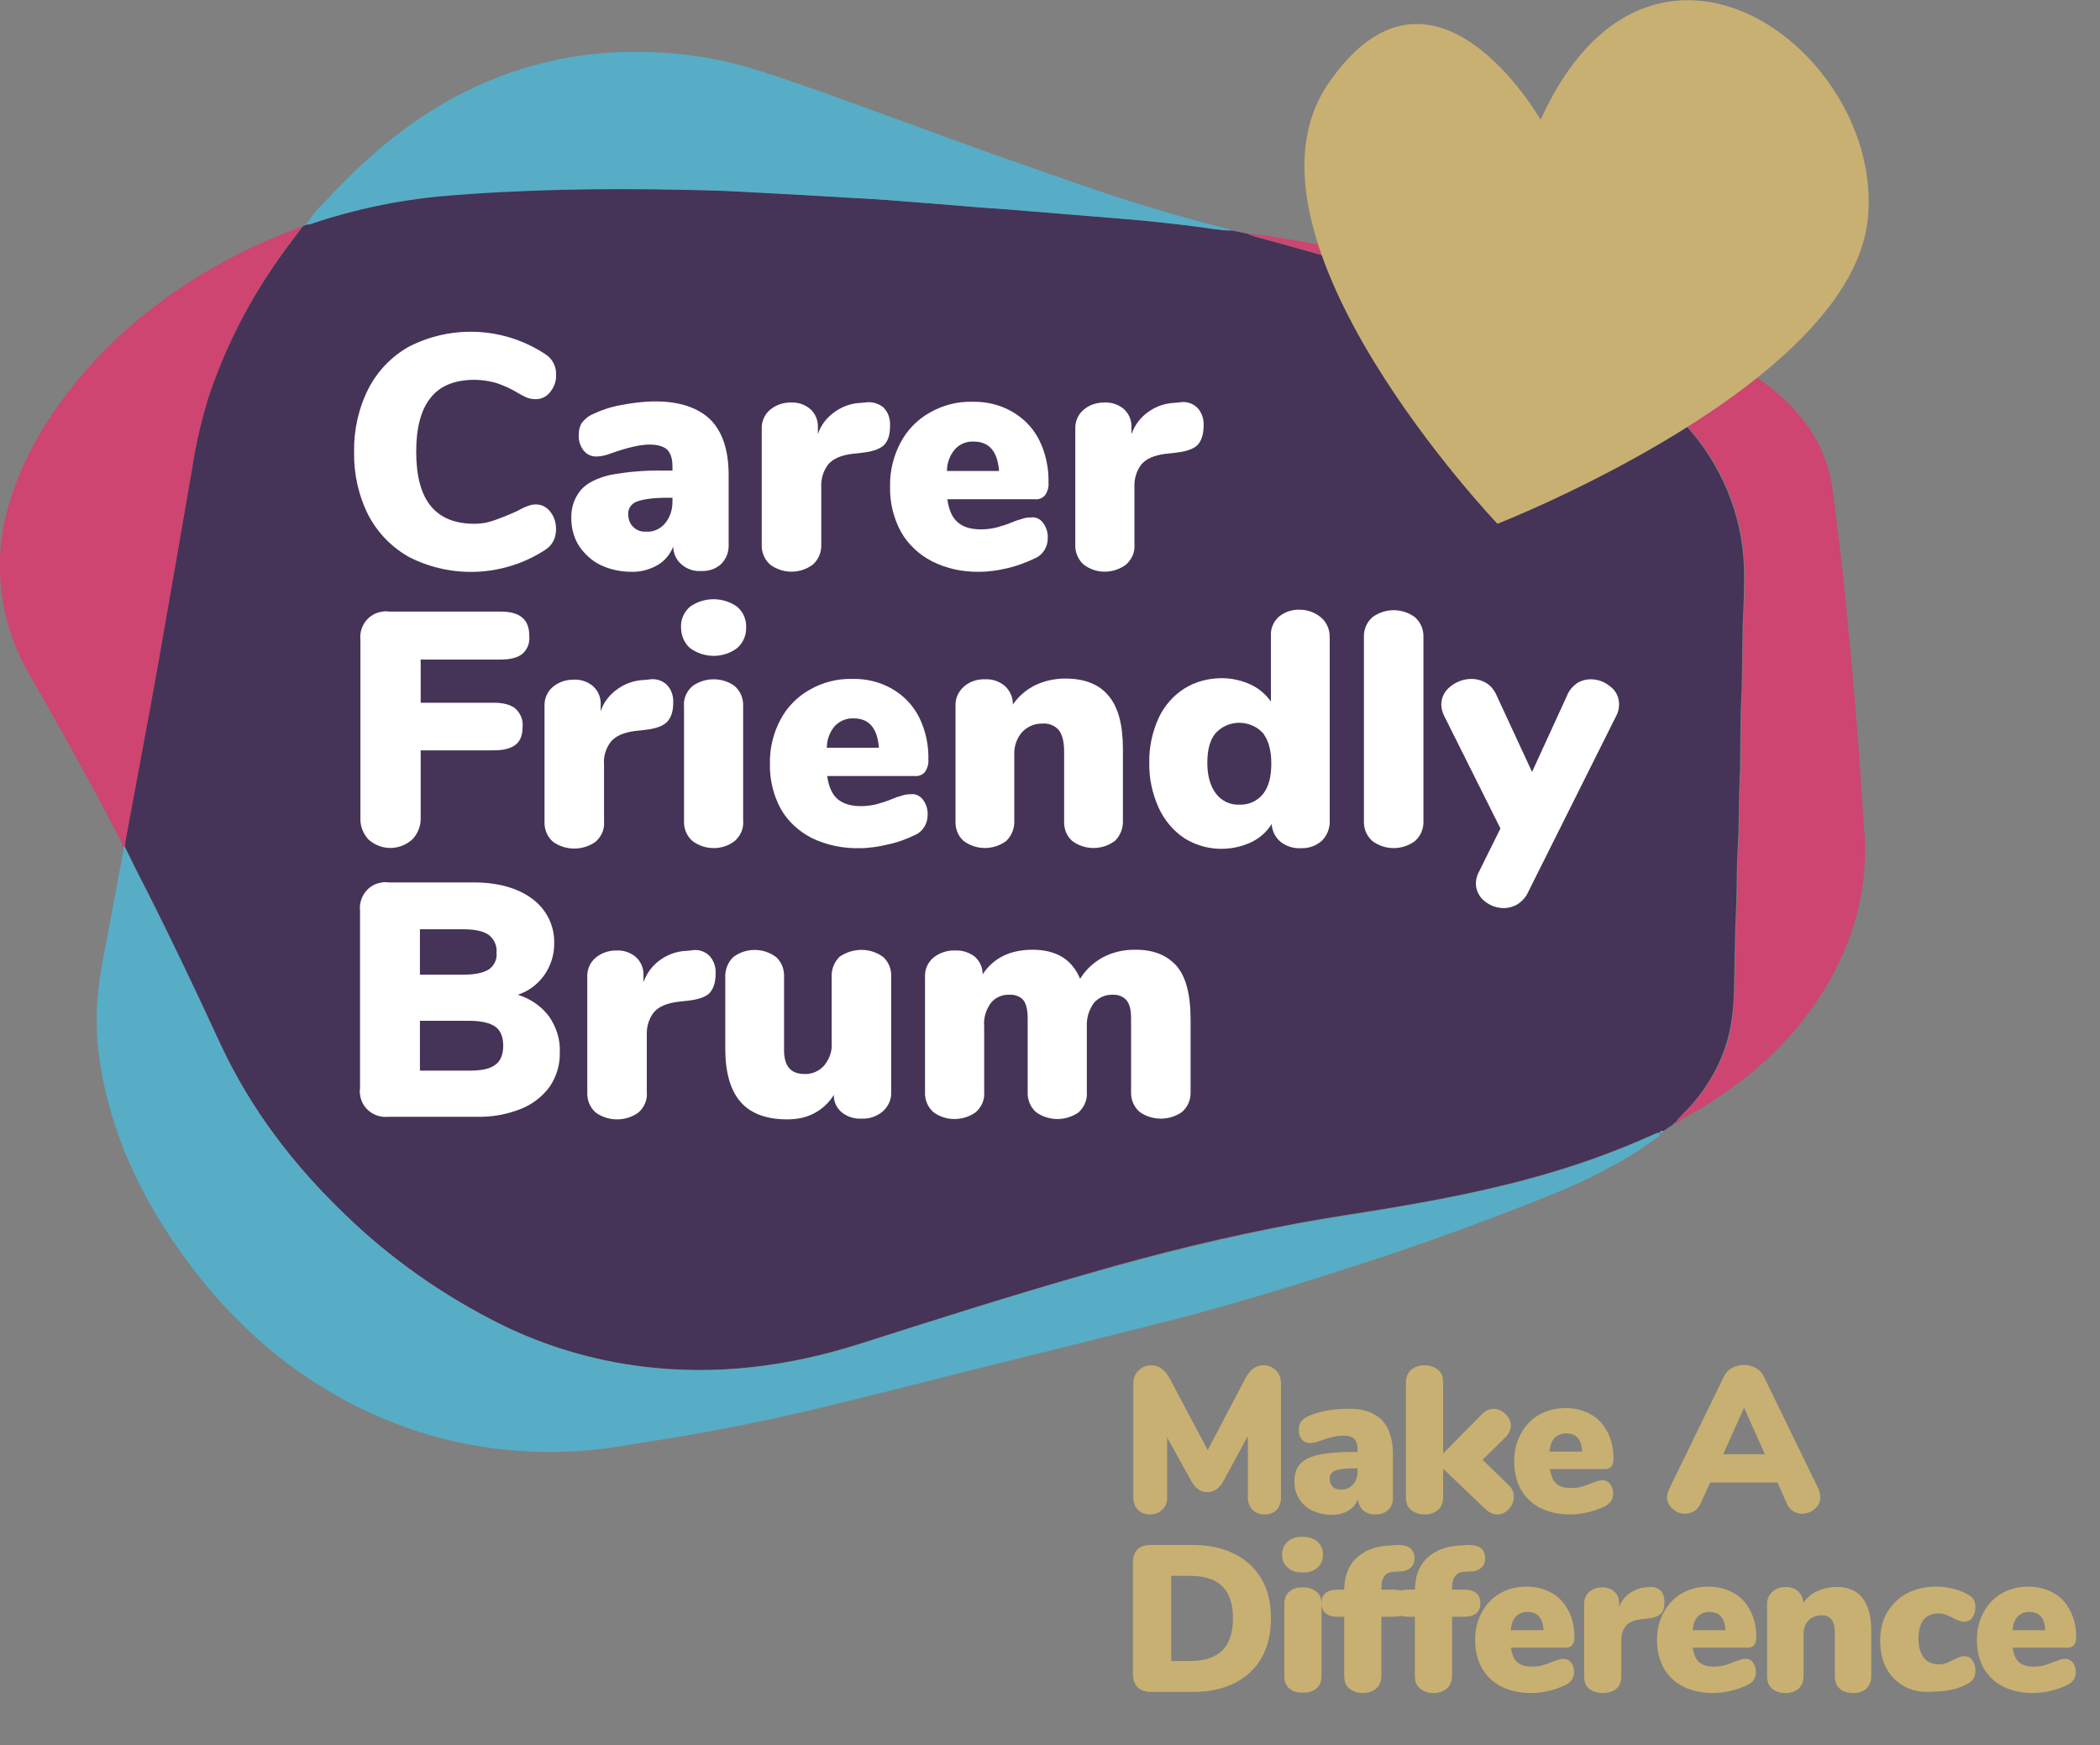 <?xml version="1.0" encoding="UTF-8"?> <!-- Generator: Adobe Illustrator 24.1.0, SVG Export Plug-In . SVG Version: 6.00 Build 0) --> <svg xmlns="http://www.w3.org/2000/svg" xmlns:xlink="http://www.w3.org/1999/xlink" version="1.1" id="Layer_1" x="0px" y="0px" viewBox="0 0 564.6 469.1" style="enable-background:new 0 0 564.6 469.1;" xml:space="preserve"><rect x="0" y="0" width="564.6" height="469.1" fill="#808080" stroke="none"/> <style type="text/css"> .st0{fill:#453457;} .st1{fill:#57ADC5;} .st2{fill:#CD4570;} .st3{fill:#FFFFFF;} .st4{fill:#C8B072;} .st5{fill:none;} .st6{enable-background:new ;} </style> <g id="Mft3Oj.tif"> <path class="st0" d="M449.8,302.3l-2.6,1.7c-0.5,0-0.9,0-1.1,0.5l0,0c-0.7-0.1-1.1,0.3-1.7,0.5c-3.1,1.3-6.1,2.7-9.3,3.9 c-19.6,7.8-40.1,12.2-60.8,15.7c-8.5,1.4-17,2.6-25.4,4.2c-19,3.5-37.8,8.1-56.3,13.5c-20.7,5.9-41.3,12.5-61.8,19 c-19,6-38.3,8.5-58.1,6c-13.4-1.6-26.4-5.5-38.4-11.5c-15.2-7.6-29.2-17.4-41.4-29.2c-14-13.4-25.6-28.5-33.8-46.2 c-6.5-14-13.1-28-20.1-41.8c-1.9-3.7-3.7-7.3-5.5-11c0-0.6,0.1-1.2,0.2-1.8c1.4-7.5,2.8-15.1,4.2-22.6c1.6-8.6,3.1-17.1,4.7-25.7 c1.6-9.2,3.2-18.3,4.8-27.5c1.4-8.1,2.8-16.1,4.2-24.2c1-6.3,2.4-12.4,4.2-18.5C60,94.8,65.8,83,73.2,72.1c2.5-3.8,5.3-7.4,8-11 l0.6-0.5c0.2,0,0.4,0,0.4-0.3l0,0c0.7,0,1.4-0.2,2.1-0.5c10.9-3.6,22.2-6,33.6-7.1c11.2-1.1,22.5-1.6,33.7-1.8 c10.1-0.2,20.2-0.2,30.2,0c5.4,0.1,10.9,0.2,16.3,0.5c10.2,0.5,20.4,1.1,30.6,1.7c4.5,0.3,9.1,0.6,13.6,0.9 c7.1,0.6,14.1,1.2,21.2,1.7c4.4,0.3,8.8,0.6,13.2,1c8.6,0.7,17.1,1.4,25.7,2.1c6.3,0.5,12.6,1.3,18.9,2c3.2,0.4,6.3,1,9.5,1.1 l4.5,0.9c1.3,0.6,2.6,1,4,1.3c19.3,5.3,38.5,10.8,57.3,17.6c11,3.8,21.7,8.5,32.1,13.8c10.1,5.1,19,12.2,26.3,20.9 c9,10.8,14,24.4,13.9,38.4c0,3.9-0.1,7.8-0.3,11.6c-0.3,7.4-0.1,14.8-0.5,22.2c-0.3,7.1-0.1,14.2-0.4,21.3 c-0.3,5.9-0.1,11.8-0.5,17.7c-0.3,5.1-0.2,10.3-0.4,15.4c-0.4,7.4-0.4,14.8-0.6,22.2c-0.1,2.3-0.1,4.6-0.4,6.9 c-0.9,9.3-4.6,17.3-10.6,24.4c-1.5,1.8-3.4,3.3-4.8,5.3l0,0C450.3,301.8,449.9,301.9,449.8,302.3z"></path> <path class="st1" d="M33.6,227.7c1.8,3.7,3.6,7.4,5.5,11c7,13.8,13.6,27.7,20.1,41.8c8.2,17.7,19.8,32.8,33.8,46.2 c12.2,11.8,26.2,21.6,41.4,29.2c12.1,6,25.1,9.8,38.4,11.5c19.8,2.4,39.1,0,58.1-6c20.5-6.6,41.1-13.1,61.8-19 c18.6-5.3,37.3-9.9,56.3-13.5c8.4-1.5,16.9-2.7,25.4-4.2c20.7-3.5,41.2-7.9,60.8-15.7c3.1-1.2,6.2-2.6,9.3-3.9 c0.5-0.2,1-0.7,1.7-0.5c0.1,0.8-0.5,1-1,1.4c-3.7,2.7-7.5,5.2-11.5,7.3c-8.5,4.8-17.5,8.3-26.6,11.8c-15.5,6-31.1,11.5-46.9,16.5 c-16.5,5.3-33.2,10.3-50,14.5c-16.2,4.1-32.4,8.1-48.6,12.1c-11.4,2.9-22.8,5.8-34.3,8.6c-12.5,3.1-25.1,5.9-37.8,8.2 c-8.3,1.5-16.6,2.8-24.9,4.1c-8.4,1.2-16.8,1.5-25.2,0.9c-13-0.9-25.7-4-37.6-9.2C91,376.1,81,369.9,72,362.3 c-8.6-7.3-16.3-15.7-22.8-24.9c-4.7-6.4-8.8-13.2-12.3-20.3c-4.8-9.7-8.2-20.1-9.9-30.8c-0.9-5.4-1.2-10.8-0.9-16.3 c0.3-4.6,1-9.2,1.9-13.7c1.8-9.2,3.4-18.4,5.2-27.7c0-0.4,0-0.7,0-1.1h0.2L33.6,227.7z"></path> <path class="st2" d="M450.6,301.8c1.3-2,3.2-3.5,4.8-5.3c6-7.1,9.8-15.1,10.6-24.4c0.2-2.3,0.3-4.6,0.4-6.9 c0.2-7.4,0.2-14.8,0.6-22.2c0.3-5.1,0.1-10.3,0.4-15.4c0.4-5.9,0.1-11.8,0.5-17.7c0.4-7.1,0.1-14.2,0.4-21.3 c0.4-7.4,0.1-14.8,0.5-22.2c0.2-3.9,0.3-7.8,0.3-11.6c0.1-14-4.8-27.6-13.9-38.4c-7.3-8.7-16.2-15.8-26.3-20.9 c-10.4-5.3-21.1-9.9-32.1-13.8c-18.8-6.8-38-12.3-57.3-17.6c-1.4-0.3-2.7-0.7-4-1.3c3.4,0.3,6.8,0.8,10.2,1.4 c14.5,2.4,28.9,5.1,43.3,8.4c18.2,4.2,36.3,8.6,53.9,14.8c9.8,3.4,19.4,7.5,28.1,13.2c6.6,4.3,12.3,9.5,16.5,16.2 c3,4.9,4.8,10.5,5.4,16.2c0.9,7.2,1.8,14.4,2.6,21.5c0.5,4.7,1,9.5,1.4,14.2c0.6,6.2,1.2,12.5,1.7,18.7c0.4,4.6,0.7,9.2,1.1,13.8 c0.5,7.7,1.1,15.5,1.6,23.2c0.6,9-0.7,18.1-3.7,26.6c-4.8,13.7-13,25.1-23.7,34.8c-6.6,5.8-13.9,10.9-21.7,15 C451.6,301.6,451.1,301.8,450.6,301.8z"></path> <path class="st1" d="M331,62c-3.2-0.1-6.4-0.7-9.5-1.1c-6.3-0.8-12.6-1.5-18.9-2c-8.5-0.7-17.1-1.4-25.6-2.1 c-4.4-0.4-8.8-0.7-13.2-1c-7.1-0.6-14.1-1.2-21.2-1.7c-4.5-0.4-9.1-0.7-13.6-0.9c-10.2-0.6-20.4-1.2-30.6-1.7 c-5.4-0.3-10.9-0.4-16.3-0.5c-10.1-0.2-20.2-0.2-30.2,0c-11.3,0.3-22.5,0.8-33.7,1.8c-11.5,1.1-22.8,3.5-33.7,7.1 c-0.7,0.3-1.4,0.5-2.2,0.5c1.3-2.1,2.8-4,4.6-5.7c8.8-9.6,18.4-18.3,29.5-25.2c11.2-7,23.7-11.8,36.7-14.1 c8.4-1.4,16.9-1.8,25.4-1.2c8.3,0.5,16.6,2,24.6,4.5c12.8,4,25.4,8.8,38,13.3c8.7,3.2,17.4,6.4,26.1,9.5c9.6,3.4,19.3,6.8,29,10.1 c11.1,3.7,22.3,7,33.7,9.9C330.2,61.6,330.6,61.6,331,62z"></path> <path class="st2" d="M33.6,227.7h-0.2h-0.2c-0.8-1.9-1.7-3.8-2.8-5.6c-7.1-13.8-14.8-27.3-22.5-40.8c-7.9-13.6-10.1-29.8-5.7-45 C5.4,125,11,115,18.1,105.7c12.1-15.8,27.4-27.8,45-36.9c5.2-2.7,10.6-5.1,16.2-7.2c0.6-0.3,1.2-0.5,1.9-0.6c-2.7,3.7-5.5,7.2-8,11 C65.8,82.9,60,94.8,55.9,107.3c-1.8,6.1-3.3,12.2-4.2,18.5c-1.4,8.1-2.8,16.1-4.2,24.2c-1.6,9.2-3.2,18.3-4.8,27.5 c-1.5,8.6-3.1,17.2-4.7,25.7c-1.4,7.5-2.8,15.1-4.2,22.6C33.7,226.4,33.7,227.1,33.6,227.7z"></path> <path class="st2" d="M449.8,302.3c0.1-0.4,0.5-0.6,0.9-0.5C450.5,302.1,450.2,302.3,449.8,302.3z"></path> <path class="st1" d="M446.2,304.5c0.2-0.5,0.6-0.5,1.1-0.5C447,304.4,446.7,304.7,446.2,304.5z"></path> <path class="st1" d="M82.3,60.2c0,0.3-0.2,0.4-0.4,0.3C81.8,60.4,82,60.2,82.3,60.2C82.2,60.2,82.2,60.2,82.3,60.2z"></path> </g> <path class="st3" d="M110.1,149.8c-4.7-2.6-8.5-6.5-11-11.2c-2.7-5.3-4-11.2-3.9-17.1c-0.1-5.9,1.2-11.8,3.9-17.1 c2.5-4.8,6.3-8.7,11-11.3c11.7-5.9,25.6-5.1,36.5,2.1c1.9,1.2,3,3.3,2.9,5.5c0.1,1.7-0.5,3.4-1.6,4.7c-0.9,1.2-2.3,1.9-3.8,1.9 c-0.8,0-1.6-0.1-2.4-0.4c-0.9-0.4-1.7-0.8-2.5-1.3c-1.8-1.1-3.8-2-5.9-2.7c-1.9-0.5-3.8-0.8-5.7-0.8c-5.3,0-9.3,1.6-11.8,4.8 c-2.6,3.2-3.9,8-3.9,14.5c0,6.6,1.3,11.4,3.9,14.6s6.5,4.8,11.8,4.8c1.8,0,3.5-0.3,5.2-0.9c1.7-0.6,3.8-1.4,6.4-2.6 c1.2-0.7,2.2-1.1,2.8-1.3c0.7-0.3,1.4-0.4,2.1-0.4c1.5,0,2.9,0.7,3.8,1.9c1.1,1.3,1.6,3,1.6,4.7c0,1.1-0.2,2.2-0.7,3.2 s-1.3,1.8-2.2,2.4C135.7,154.9,121.8,155.7,110.1,149.8L110.1,149.8z"></path> <path class="st3" d="M191,112.8c3.2,3.2,4.9,8.2,4.9,14.8v18.7c0.1,2-0.6,3.9-2,5.3c-1.5,1.4-3.5,2-5.6,1.9 c-1.9,0.1-3.7-0.6-5.1-1.8c-1.4-1.2-2.2-3-2.2-4.8c-0.8,2.1-2.3,3.9-4.2,5c-2.1,1.2-4.6,1.9-7.1,1.8c-2.8,0-5.7-0.6-8.2-1.8 c-2.3-1.1-4.3-2.9-5.8-5.1c-1.4-2.2-2.1-4.8-2.1-7.4c-0.1-2.7,0.7-5.4,2.5-7.6c1.6-1.9,4.2-3.2,7.8-4.1c4.8-0.9,9.6-1.3,14.5-1.2 h2.4v-1.1c0-2.1-0.5-3.6-1.4-4.5s-2.6-1.4-4.8-1.4c-2.4,0-6,0.8-10.7,2.5c-1.1,0.4-2.3,0.7-3.4,0.7c-1.4,0.1-2.7-0.5-3.6-1.6 c-0.9-1.2-1.4-2.7-1.3-4.2c0-1.1,0.2-2.2,0.8-3.2c0.7-0.9,1.6-1.7,2.6-2.2c2.5-1.2,5.1-2.1,7.9-2.6c3.1-0.6,6.2-1,9.3-1 C182.7,107.9,187.7,109.6,191,112.8z M178.7,140.8c1.4-1.6,2.1-3.7,2.1-5.9v-1.1h-1.4c-3.8,0-6.5,0.4-8.1,1 c-1.5,0.5-2.5,1.9-2.4,3.4c0,1.3,0.4,2.5,1.3,3.4c0.9,0.9,2.1,1.4,3.4,1.3C175.4,143.1,177.4,142.3,178.7,140.8z"></path> <path class="st3" d="M237.5,109.5c1.3,1.3,1.9,3.1,1.8,4.9c0,2.4-0.5,4.1-1.6,5.2s-3.1,1.8-5.9,2.1l-2.7,0.3c-3,0.4-5.1,1.3-6.4,2.8 c-1.4,1.8-2,4-1.9,6.2v15.3c0.1,2.1-0.7,4.1-2.3,5.5c-3.4,2.5-8,2.5-11.4,0c-1.6-1.4-2.4-3.4-2.3-5.5v-30.9c-0.1-2,0.7-4,2.3-5.3 s3.5-1.9,5.5-1.9c1.9-0.1,3.8,0.5,5.3,1.8c1.4,1.3,2.1,3.1,2,5v1.7c0.8-2.5,2.5-4.6,4.7-6.1c2-1.4,4.4-2.2,6.8-2.3l1.2-0.1 C234.4,107.9,236.1,108.4,237.5,109.5z"></path> <path class="st3" d="M280.4,140.5c0.9,1.2,1.4,2.7,1.3,4.2c0,2.3-1.3,4.5-3.5,5.4c-2.3,1.1-4.7,2-7.2,2.6s-5.1,1-7.6,1 c-4.4,0.1-8.8-0.8-12.8-2.8c-3.5-1.8-6.5-4.6-8.4-8c-2-3.7-3-7.9-2.9-12.1c-0.1-4.1,0.9-8.2,2.8-11.8c1.8-3.4,4.5-6.2,7.9-8.1 c3.5-2,7.4-3,11.4-2.9c3.8-0.1,7.5,0.8,10.8,2.7c3.1,1.8,5.6,4.4,7.2,7.6c1.8,3.6,2.6,7.6,2.5,11.6c0.1,1.1-0.3,2.3-0.9,3.2 c-0.7,0.8-1.7,1.2-2.7,1.1h-23.6c0.4,2.9,1.3,4.9,2.8,6.2c1.5,1.3,3.5,1.9,6.3,1.9c1.4,0,2.8-0.2,4.1-0.5c1.4-0.4,2.8-0.8,4.2-1.4 c0.9-0.4,1.8-0.7,2.6-0.9c0.8-0.3,1.6-0.4,2.4-0.4C278.3,138.9,279.6,139.4,280.4,140.5z M256.8,120.7c-1.4,1.6-2.2,3.7-2.2,5.9h14 c-0.4-5.2-2.6-7.9-6.8-7.9C259.9,118.6,258.1,119.3,256.8,120.7z"></path> <path class="st3" d="M321.8,109.5c1.3,1.3,1.9,3.1,1.8,4.9c0,2.4-0.6,4.1-1.6,5.2c-1.1,1.1-3.1,1.8-6,2.1l-2.7,0.3 c-3,0.4-5.1,1.3-6.4,2.8c-1.4,1.8-2,4-1.9,6.2v15.3c0.2,2.1-0.7,4.1-2.3,5.5c-3.4,2.5-8,2.5-11.3,0c-1.6-1.4-2.4-3.4-2.3-5.5v-30.9 c-0.1-2,0.7-4,2.3-5.3c1.5-1.3,3.5-1.9,5.5-1.9c1.9-0.1,3.8,0.5,5.3,1.8c1.4,1.3,2.1,3.1,2,5v1.7c0.9-2.5,2.5-4.6,4.7-6.1 c2-1.4,4.4-2.2,6.8-2.3l1.2-0.1C318.7,107.8,320.5,108.3,321.8,109.5z"></path> <path class="st3" d="M99.1,225.7c-1.5-1.6-2.3-3.7-2.2-5.9V172c-0.4-3.8,2.3-7.2,6-7.6c0.5-0.1,1-0.1,1.6,0h30 c2.7,0,4.6,0.5,5.9,1.6s1.9,2.7,1.9,5c0.2,1.8-0.5,3.6-1.9,4.8c-1.3,1-3.2,1.5-5.9,1.5h-21.4v11.6h19.6c2.6,0,4.6,0.5,5.9,1.6 c1.4,1.3,2.1,3.1,1.9,4.9c0,2.2-0.6,3.8-1.9,4.8s-3.2,1.5-5.9,1.5h-19.6v18c0.1,2.2-0.7,4.3-2.2,5.9 C107.5,228.7,102.5,228.7,99.1,225.7L99.1,225.7z"></path> <path class="st3" d="M179.2,184c1.3,1.3,1.9,3.1,1.8,4.9c0,2.4-0.6,4.1-1.7,5.2s-3.1,1.8-5.9,2.1l-2.7,0.3c-3,0.4-5.1,1.3-6.4,2.8 c-1.4,1.8-2.1,4-1.9,6.2v15.3c0.2,2.1-0.7,4.1-2.3,5.5c-3.4,2.4-8,2.4-11.4,0c-1.6-1.4-2.4-3.4-2.3-5.5v-30.9c-0.1-2,0.7-4,2.3-5.3 s3.5-1.9,5.5-1.9c1.9-0.1,3.8,0.5,5.3,1.8c1.4,1.3,2.1,3.1,2,5v1.7c0.8-2.5,2.5-4.6,4.7-6.1c2-1.4,4.4-2.2,6.8-2.3l1.2-0.1 C176.1,182.3,177.9,182.8,179.2,184z"></path> <path class="st3" d="M185.5,174.2c-1.6-1.4-2.4-3.5-2.4-5.6c-0.1-2.1,0.8-4.1,2.4-5.5c3.8-2.7,8.9-2.7,12.7,0 c1.6,1.4,2.5,3.4,2.4,5.5c0.1,2.1-0.8,4.2-2.4,5.6C194.5,177,189.3,177,185.5,174.2z M186.2,226.1c-1.6-1.4-2.4-3.4-2.3-5.5v-30.7 c-0.2-2.1,0.7-4.1,2.3-5.5c3.4-2.4,8-2.4,11.3,0c1.6,1.4,2.4,3.4,2.3,5.5v30.7c0.2,2.1-0.7,4.1-2.3,5.5 C194.2,228.6,189.6,228.6,186.2,226.1L186.2,226.1z"></path> <path class="st3" d="M248.1,214.9c0.9,1.2,1.4,2.7,1.3,4.2c0,2.3-1.3,4.5-3.5,5.4c-2.3,1.1-4.7,2-7.2,2.5c-2.5,0.6-5.1,1-7.6,1 c-4.4,0.1-8.8-0.8-12.8-2.7c-3.5-1.8-6.5-4.5-8.4-7.9c-2-3.7-3-7.9-2.9-12.1c-0.1-4.1,0.9-8.2,2.8-11.8c1.8-3.4,4.5-6.2,7.9-8.1 c3.5-2,7.4-3,11.4-2.9c3.8-0.1,7.5,0.8,10.8,2.7c3.1,1.8,5.6,4.4,7.2,7.6c1.8,3.6,2.6,7.5,2.5,11.5c0.1,1.1-0.3,2.3-0.9,3.2 c-0.7,0.8-1.7,1.2-2.7,1.1h-23.6c0.4,2.9,1.3,4.9,2.8,6.2c1.4,1.2,3.5,1.9,6.3,1.9c1.4,0,2.8-0.2,4.1-0.5c1.4-0.4,2.8-0.8,4.2-1.4 c0.9-0.4,1.8-0.7,2.6-0.9c0.8-0.3,1.6-0.4,2.4-0.4C246.1,213.3,247.3,213.9,248.1,214.9z M224.5,195.1c-1.4,1.6-2.2,3.7-2.2,5.9h14 c-0.4-5.2-2.6-7.9-6.8-7.9C227.6,193,225.8,193.8,224.5,195.1L224.5,195.1z"></path> <path class="st3" d="M298.1,187.1c2.6,3.1,3.8,7.9,3.8,14.2v19.3c0.1,2-0.7,4-2.1,5.4c-3.4,2.6-8.2,2.6-11.6,0 c-1.5-1.4-2.2-3.3-2.1-5.4V202c0-2.6-0.5-4.5-1.4-5.7c-1-1.2-2.6-1.9-4.2-1.8c-2.1-0.1-4.2,0.7-5.7,2.3c-1.5,1.7-2.2,3.9-2.1,6.1 v17.7c0.1,2-0.7,4-2.1,5.4c-3.4,2.6-8.2,2.6-11.6,0c-1.5-1.4-2.2-3.3-2.1-5.4v-30.9c-0.1-2,0.8-3.8,2.2-5.1c1.6-1.4,3.7-2.1,5.8-2 c2-0.1,3.9,0.6,5.4,1.9c1.3,1.3,2.1,3.1,2,4.9c1.5-2.2,3.6-4,6-5.2c2.5-1.2,5.3-1.8,8.1-1.8C291.7,182.4,295.6,184,298.1,187.1z"></path> <path class="st3" d="M355.2,166c1.5,1.3,2.3,3.2,2.3,5.1v49.5c0.1,2-0.7,4-2.1,5.4c-1.6,1.4-3.6,2.1-5.7,2c-1.9,0.1-3.9-0.5-5.4-1.7 c-1.4-1.2-2.3-2.9-2.4-4.8c-1.3,2.1-3.2,3.8-5.5,4.9c-5.8,2.7-12.6,2.3-18-1.1c-3-2-5.4-4.9-6.9-8.2c-1.7-3.8-2.6-7.9-2.5-12.1 c-0.1-4.1,0.8-8.2,2.5-12c1.5-3.2,3.9-6,6.9-7.9s6.6-2.8,10.1-2.8c2.7,0,5.3,0.6,7.7,1.7c2.2,1,4.1,2.6,5.5,4.6v-17.8 c-0.1-1.9,0.7-3.7,2.1-5c1.6-1.3,3.6-2,5.7-1.9C351.5,163.9,353.5,164.6,355.2,166z M339.6,213.4c1.5-1.9,2.2-4.6,2.2-8.2 s-0.8-6.2-2.2-8.1c-3.2-3.5-8.8-3.8-12.3-0.5c-0.2,0.2-0.3,0.3-0.5,0.5c-1.5,1.8-2.2,4.5-2.2,7.9c0,3.6,0.8,6.3,2.3,8.3 s3.8,3.1,6.3,3C335.6,216.4,338,215.4,339.6,213.4z"></path> <path class="st3" d="M369,226.1c-1.6-1.4-2.4-3.4-2.3-5.5v-49.2c-0.1-2.1,0.7-4.1,2.3-5.5c3.4-2.5,8-2.5,11.4,0 c1.6,1.4,2.4,3.4,2.3,5.5v49.2c0.1,2.1-0.7,4.1-2.3,5.5C377,228.6,372.4,228.6,369,226.1z"></path> <path class="st3" d="M423.9,183.7c1.1-0.7,2.4-1.1,3.8-1.1c1.9,0,3.8,0.7,5.3,2c1.5,1.1,2.3,2.9,2.3,4.7c0,1-0.2,2.1-0.7,3 l-23.7,47.4c-0.6,1.4-1.6,2.5-2.8,3.3c-1.1,0.7-2.5,1.1-3.8,1.1c-1.9,0-3.8-0.7-5.2-1.9c-1.4-1.1-2.3-2.9-2.3-4.7 c0-1.1,0.3-2.2,0.8-3.1l5.8-11.7l-15.2-30.4c-0.4-0.9-0.7-1.9-0.7-2.9c0-1.9,0.9-3.7,2.5-4.9c1.6-1.3,3.6-2,5.6-2 c1.4,0,2.8,0.4,4,1.1c1.3,0.8,2.2,2,2.8,3.4l9.5,20.5l9.4-20.5C421.8,185.7,422.7,184.6,423.9,183.7z"></path> <path class="st3" d="M147.6,273.2c2,2.9,3.1,6.3,2.9,9.8c0.1,3.2-0.9,6.4-2.7,9.1c-2,2.7-4.7,4.8-7.8,6c-3.8,1.5-7.8,2.2-11.8,2.1 h-23.8c-3.8,0.4-7.2-2.3-7.6-6c-0.1-0.5-0.1-1,0-1.6v-47.8c-0.4-3.8,2.3-7.2,6-7.6c0.5-0.1,1-0.1,1.6,0h22.9 c6.6,0,11.9,1.5,15.8,4.4c3.8,2.8,6,7.2,5.9,11.9c0.1,6.3-3.9,12-9.8,13.9C142.5,268.4,145.5,270.4,147.6,273.2z M112.9,262h11.7 c3.1,0,5.4-0.5,6.8-1.4c1.5-1,2.3-2.8,2.1-4.5c0.2-1.9-0.7-3.7-2.1-4.8c-1.4-1-3.7-1.5-6.8-1.5h-11.7 C112.9,249.8,112.9,262,112.9,262z M133.2,286.2c1.4-1,2.1-2.8,2.1-5.1s-0.7-4.1-2.1-5.1s-3.7-1.6-7-1.6h-13.3v13.4h13.3 C129.5,287.8,131.8,287.3,133.2,286.2z"></path> <path class="st3" d="M190.6,256.8c1.3,1.3,1.9,3.1,1.8,4.9c0,2.4-0.6,4.1-1.6,5.2s-3.1,1.8-5.9,2.1l-2.7,0.3c-3,0.4-5.1,1.3-6.4,2.8 c-1.4,1.8-2,4-1.9,6.2v15.3c0.2,2.1-0.7,4.1-2.3,5.5c-3.4,2.4-8,2.4-11.4,0c-1.6-1.4-2.4-3.4-2.3-5.5v-30.9c-0.1-2,0.7-4,2.3-5.3 s3.5-1.9,5.5-1.9c1.9-0.1,3.8,0.5,5.3,1.8c1.4,1.3,2.1,3.1,2,5v1.7c0.9-2.5,2.5-4.6,4.7-6.1c2-1.4,4.4-2.2,6.8-2.3l1.2-0.1 C187.5,255.1,189.3,255.6,190.6,256.8z"></path> <path class="st3" d="M237.5,257.3c1.5,1.4,2.2,3.3,2.1,5.4v30.9c0.1,2-0.8,3.8-2.2,5.1c-1.6,1.4-3.7,2.1-5.8,2 c-1.9,0.1-3.8-0.5-5.3-1.7c-1.4-1.2-2.2-2.9-2.1-4.7c-1.3,2.1-3.1,3.8-5.2,4.9c-2.2,1.2-4.7,1.7-7.3,1.7c-5.7,0-9.9-1.6-12.6-4.7 c-2.7-3.1-4.1-7.9-4.1-14.2v-19.3c-0.1-2,0.7-4,2.1-5.4c3.4-2.6,8.2-2.6,11.6,0c1.5,1.4,2.2,3.3,2.1,5.4v19.6c0,4.3,1.8,6.4,5.5,6.4 c2,0.1,4-0.8,5.3-2.3c1.4-1.7,2.2-3.9,2-6.1v-17.7c-0.1-2,0.7-4,2.1-5.4C229.3,254.7,234.1,254.7,237.5,257.3L237.5,257.3z"></path> <path class="st3" d="M316.2,259.5c2.6,2.9,3.9,7.7,3.9,14.6v19.3c0.1,2.1-0.7,4.1-2.3,5.5c-3.4,2.4-8,2.4-11.4,0 c-1.6-1.4-2.4-3.4-2.3-5.5v-19.6c0-2.4-0.4-4-1.3-5s-2.3-1.5-3.7-1.4c-1.9-0.1-3.8,0.8-5,2.2c-1.3,1.8-2,4-1.9,6.2v17.7 c0.2,2.1-0.7,4.1-2.2,5.5c-3.4,2.4-8,2.4-11.4,0c-1.6-1.4-2.4-3.4-2.3-5.5v-19.7c0-2.4-0.4-4-1.2-5c-0.9-1-2.3-1.5-3.7-1.4 c-1.9-0.1-3.8,0.7-5,2.2c-1.3,1.8-2,4-1.8,6.2v17.7c0.2,2.1-0.7,4.1-2.3,5.5c-3.4,2.4-8,2.4-11.3,0c-1.6-1.4-2.4-3.4-2.3-5.5v-30.9 c-0.1-2.1,0.8-4,2.4-5.3c1.6-1.2,3.6-1.9,5.7-1.8c1.9-0.1,3.7,0.5,5.2,1.6c1.4,1.2,2.2,2.9,2.2,4.8c2.9-4.4,7.4-6.6,13.4-6.6 c6.4,0,10.6,2.6,12.8,7.8c1.5-2.4,3.5-4.3,6-5.7c2.6-1.4,5.5-2.1,8.5-2.1C309.8,255.2,313.5,256.6,316.2,259.5z"></path> <path class="st4" d="M414.2,32.2c0,0-29-50.8-57.1-9.7s45.5,118.3,45.5,118.3s95.2-37.2,99.6-82.1S443.7-32.9,414.2,32.2z"></path> <rect x="301" y="367" class="st5" width="277.8" height="144"></rect> <g class="st6"> <path class="st4" d="M343.1,368.4c0.9,0.9,1.3,2.1,1.3,3.6v30.5c0,1.4-0.4,2.5-1.2,3.4c-0.8,0.8-1.9,1.2-3.2,1.2 c-1.3,0-2.4-0.4-3.2-1.2c-0.8-0.8-1.3-1.9-1.3-3.4V386l-6.4,11.8c-0.6,1.2-1.3,2-2,2.5s-1.5,0.8-2.5,0.8s-1.8-0.3-2.5-0.8 c-0.7-0.5-1.4-1.4-2-2.5l-6.3-11.4v16.1c0,1.4-0.4,2.5-1.3,3.3c-0.8,0.8-1.9,1.3-3.3,1.3c-1.3,0-2.4-0.4-3.2-1.2 c-0.8-0.8-1.3-1.9-1.3-3.4V372c0-1.5,0.5-2.7,1.4-3.6c0.9-0.9,2.1-1.4,3.5-1.4c1,0,1.9,0.3,2.7,0.9c0.8,0.6,1.5,1.4,2.1,2.5 l10.3,19.4l10.2-19.4c1.2-2.2,2.7-3.4,4.7-3.4C341.1,367,342.2,367.5,343.1,368.4z"></path> <path class="st4" d="M371.4,381.6c2,2,3.1,5.1,3.1,9.3v11.7c0,1.4-0.4,2.5-1.3,3.3c-0.8,0.8-2,1.2-3.5,1.2c-1.3,0-2.4-0.4-3.2-1.1 c-0.8-0.7-1.3-1.8-1.4-3c-0.5,1.3-1.4,2.4-2.6,3.1s-2.7,1.1-4.4,1.1c-1.9,0-3.6-0.4-5.2-1.1s-2.7-1.8-3.6-3.2 c-0.9-1.4-1.3-2.9-1.3-4.6c0-2,0.5-3.6,1.5-4.7c1-1.2,2.7-2,4.9-2.5c2.2-0.5,5.3-0.8,9.1-0.8h1.5v-0.7c0-1.3-0.3-2.2-0.9-2.8 c-0.6-0.6-1.6-0.9-3-0.9c-1.5,0-3.8,0.5-6.7,1.6c-0.9,0.3-1.6,0.4-2.2,0.4c-0.9,0-1.7-0.3-2.2-1c-0.6-0.7-0.8-1.5-0.8-2.6 c0-0.8,0.2-1.5,0.5-2c0.3-0.5,0.9-1,1.6-1.4c1.3-0.7,2.9-1.2,4.9-1.6c2-0.4,3.9-0.6,5.8-0.6C366.2,378.5,369.3,379.6,371.4,381.6z M363.7,399.1c0.9-1,1.3-2.2,1.3-3.7v-0.7h-0.9c-2.4,0-4.1,0.2-5.1,0.6c-1,0.4-1.5,1.1-1.5,2.2c0,0.9,0.3,1.6,0.8,2.1 c0.5,0.6,1.2,0.8,2.1,0.8C361.7,400.5,362.8,400.1,363.7,399.1z"></path> <path class="st4" d="M407,402.3c0,1.2-0.4,2.3-1.3,3.3c-0.9,1-1.9,1.5-3.2,1.5c-1,0-2.1-0.5-3.1-1.4L388,394.8v7.6 c0,1.5-0.5,2.7-1.4,3.5c-1,0.8-2.1,1.2-3.6,1.2c-1.4,0-2.6-0.4-3.6-1.2c-1-0.8-1.4-1.9-1.4-3.5v-30.7c0-1.5,0.5-2.7,1.4-3.5 c1-0.8,2.1-1.2,3.6-1.2c1.4,0,2.6,0.4,3.6,1.2c1,0.8,1.4,1.9,1.4,3.5v19l10.4-10.5c0.9-1,2-1.5,3.2-1.5c1.2,0,2.2,0.5,3.2,1.4 c0.9,0.9,1.4,2,1.4,3.1s-0.5,2.2-1.5,3.2l-6.1,6l6.9,6.7C406.5,400,407,401,407,402.3z"></path> <path class="st4" d="M432.9,398.9c0.5,0.7,0.8,1.5,0.8,2.6c0,1.5-0.7,2.6-2.2,3.4c-1.3,0.6-2.8,1.2-4.5,1.6s-3.3,0.6-4.8,0.6 c-3.1,0-5.7-0.6-8-1.7c-2.3-1.2-4-2.8-5.3-5c-1.2-2.2-1.8-4.7-1.8-7.6c0-2.8,0.6-5.2,1.8-7.4c1.2-2.2,2.8-3.9,4.9-5.1 c2.1-1.2,4.5-1.8,7.1-1.8c2.6,0,4.8,0.6,6.8,1.7s3.4,2.7,4.5,4.8c1.1,2.1,1.6,4.5,1.6,7.2c0,0.9-0.2,1.5-0.6,2 c-0.4,0.5-1,0.7-1.7,0.7h-14.8c0.3,1.8,0.8,3.1,1.7,3.9s2.2,1.2,4,1.2c0.9,0,1.8-0.1,2.6-0.3s1.7-0.5,2.6-0.9 c0.6-0.2,1.1-0.4,1.7-0.6c0.5-0.2,1-0.3,1.5-0.3C431.6,397.9,432.3,398.2,432.9,398.9z M418,386.5c-0.8,0.8-1.3,2.1-1.4,3.7h8.8 c-0.2-3.3-1.6-4.9-4.3-4.9C419.9,385.3,418.8,385.7,418,386.5z"></path> <path class="st4" d="M489.4,402.5c0,1.2-0.5,2.3-1.5,3.1c-1,0.9-2.1,1.3-3.4,1.3c-0.9,0-1.6-0.2-2.4-0.7c-0.7-0.4-1.3-1.1-1.7-2 l-2.5-5.7h-18.1l-2.6,5.7c-0.4,0.9-1,1.6-1.7,2c-0.7,0.4-1.5,0.7-2.4,0.7c-1.3,0-2.4-0.4-3.4-1.3c-1-0.9-1.5-1.9-1.5-3.1 c0-0.7,0.2-1.4,0.5-2.1l14.8-30.4c0.5-1,1.2-1.8,2.2-2.3c1-0.5,2-0.8,3.2-0.8c1.1,0,2.2,0.3,3.1,0.8c1,0.5,1.7,1.3,2.2,2.3 l14.8,30.4C489.2,401.1,489.4,401.8,489.4,402.5z M463.3,390.9h11.2l-5.6-12.5L463.3,390.9z"></path> </g> <g class="st6"> <path class="st4" d="M305.8,453.5c-0.8-0.8-1.2-2-1.2-3.5v-30c0-1.5,0.4-2.7,1.2-3.5c0.8-0.8,2-1.2,3.5-1.2h11.3 c4.4,0,8.1,0.8,11.3,2.4s5.6,3.9,7.3,6.8c1.7,2.9,2.5,6.5,2.5,10.5c0,4.1-0.8,7.6-2.5,10.6c-1.7,3-4.1,5.2-7.2,6.8 c-3.2,1.6-6.9,2.4-11.3,2.4h-11.3C307.8,454.8,306.6,454.3,305.8,453.5z M319.9,446.5c3.8,0,6.7-0.9,8.7-2.8 c1.9-1.9,2.9-4.8,2.9-8.7s-1-6.8-2.9-8.6c-1.9-1.9-4.8-2.8-8.7-2.8h-5v22.9H319.9z"></path> <path class="st4" d="M346.2,421.4c-1-0.9-1.5-2-1.5-3.5s0.5-2.6,1.5-3.5c1-0.9,2.3-1.3,4-1.3c1.6,0,3,0.4,4,1.3 c1,0.9,1.5,2,1.5,3.5s-0.5,2.6-1.5,3.5s-2.3,1.3-4,1.3S347.2,422.3,346.2,421.4z M346.7,453.9c-1-0.8-1.4-1.9-1.4-3.4v-19.3 c0-1.5,0.5-2.7,1.4-3.4c1-0.8,2.1-1.1,3.6-1.1s2.6,0.4,3.6,1.1c1,0.8,1.4,1.9,1.4,3.4v19.3c0,1.5-0.5,2.7-1.4,3.4 c-1,0.8-2.1,1.1-3.6,1.1S347.6,454.7,346.7,453.9z"></path> <path class="st4" d="M372.2,423.7c-0.5,0.7-0.8,1.7-0.8,2.9v0.7h3.1c3,0,4.5,1.2,4.5,3.6c0,2.5-1.5,3.7-4.5,3.7h-3.1v15.8 c0,1.5-0.5,2.7-1.4,3.5c-1,0.8-2.1,1.2-3.6,1.2c-1.4,0-2.6-0.4-3.6-1.2c-1-0.8-1.4-1.9-1.4-3.5v-15.8h-1.6c-3,0-4.5-1.2-4.5-3.7 c0-2.4,1.5-3.6,4.5-3.6h1.6c0.1-3.6,1.1-6.4,3.2-8.4c2.1-2,4.9-3.2,8.4-3.4l1.5-0.1c0.3,0,0.7-0.1,1.2-0.1c1.6,0,2.8,0.3,3.5,0.9 c0.7,0.6,1.1,1.5,1.1,2.6s-0.3,2-1,2.6c-0.7,0.6-1.6,1-2.7,1l-1.5,0.1C373.7,422.5,372.7,422.9,372.2,423.7z"></path> <path class="st4" d="M391.2,423.7c-0.5,0.7-0.8,1.7-0.8,2.9v0.7h3.1c3,0,4.5,1.2,4.5,3.6c0,2.5-1.5,3.7-4.5,3.7h-3.1v15.8 c0,1.5-0.5,2.7-1.4,3.5c-1,0.8-2.1,1.2-3.6,1.2c-1.4,0-2.6-0.4-3.6-1.2c-1-0.8-1.4-1.9-1.4-3.5v-15.8h-1.6c-3,0-4.5-1.2-4.5-3.7 c0-2.4,1.5-3.6,4.5-3.6h1.6c0.1-3.6,1.1-6.4,3.2-8.4c2.1-2,4.9-3.2,8.4-3.4l1.5-0.1c0.3,0,0.7-0.1,1.2-0.1c1.6,0,2.8,0.3,3.5,0.9 c0.7,0.6,1.1,1.5,1.1,2.6s-0.3,2-1,2.6c-0.7,0.6-1.6,1-2.7,1l-1.5,0.1C392.7,422.5,391.8,422.9,391.2,423.7z"></path> <path class="st4" d="M422.4,446.9c0.5,0.7,0.8,1.5,0.8,2.6c0,1.5-0.7,2.6-2.2,3.4c-1.3,0.6-2.8,1.2-4.5,1.6s-3.3,0.6-4.8,0.6 c-3.1,0-5.7-0.6-8-1.7c-2.3-1.2-4-2.8-5.3-5c-1.2-2.2-1.8-4.7-1.8-7.6c0-2.8,0.6-5.2,1.8-7.4c1.2-2.2,2.8-3.9,4.9-5.1 c2.1-1.2,4.5-1.8,7.1-1.8c2.6,0,4.8,0.6,6.8,1.7s3.4,2.7,4.5,4.8c1.1,2.1,1.6,4.5,1.6,7.2c0,0.9-0.2,1.5-0.6,2 c-0.4,0.5-1,0.7-1.7,0.7h-14.8c0.3,1.8,0.8,3.1,1.7,3.9s2.2,1.2,4,1.2c0.9,0,1.8-0.1,2.6-0.3s1.7-0.5,2.6-0.9 c0.6-0.2,1.1-0.4,1.7-0.6c0.5-0.2,1-0.3,1.5-0.3C421.1,445.9,421.8,446.2,422.4,446.9z M407.6,434.5c-0.8,0.8-1.3,2.1-1.4,3.7h8.8 c-0.2-3.3-1.6-4.9-4.3-4.9C409.4,433.3,408.4,433.7,407.6,434.5z"></path> <path class="st4" d="M446.4,427.5c0.7,0.7,1.1,1.7,1.1,3.1c0,1.5-0.3,2.6-1,3.2c-0.7,0.7-1.9,1.1-3.7,1.3l-1.7,0.2 c-1.9,0.2-3.2,0.8-4,1.8c-0.8,1-1.2,2.2-1.2,3.9v9.6c0,1.5-0.5,2.7-1.4,3.4s-2.1,1.1-3.6,1.1c-1.4,0-2.6-0.4-3.6-1.1 c-1-0.8-1.4-1.9-1.4-3.4v-19.4c0-1.4,0.5-2.5,1.4-3.3c1-0.8,2.1-1.2,3.4-1.2c1.4,0,2.5,0.4,3.3,1.1c0.8,0.7,1.3,1.8,1.3,3.1v1.1 c0.6-1.6,1.6-2.9,2.9-3.8c1.4-0.9,2.8-1.4,4.3-1.5l0.8-0.1C444.6,426.5,445.6,426.8,446.4,427.5z"></path> <path class="st4" d="M471.3,446.9c0.5,0.7,0.8,1.5,0.8,2.6c0,1.5-0.7,2.6-2.2,3.4c-1.3,0.6-2.8,1.2-4.5,1.6 c-1.7,0.4-3.3,0.6-4.8,0.6c-3.1,0-5.7-0.6-8-1.7c-2.3-1.2-4-2.8-5.3-5c-1.2-2.2-1.8-4.7-1.8-7.6c0-2.8,0.6-5.2,1.8-7.4 c1.2-2.2,2.8-3.9,4.9-5.1c2.1-1.2,4.5-1.8,7.1-1.8c2.6,0,4.8,0.6,6.8,1.7s3.4,2.7,4.5,4.8c1.1,2.1,1.6,4.5,1.6,7.2 c0,0.9-0.2,1.5-0.6,2c-0.4,0.5-1,0.7-1.7,0.7h-14.8c0.3,1.8,0.8,3.1,1.7,3.9c0.9,0.8,2.2,1.2,4,1.2c0.9,0,1.8-0.1,2.6-0.3 c0.8-0.2,1.7-0.5,2.6-0.9c0.6-0.2,1.1-0.4,1.7-0.6s1-0.3,1.5-0.3C470.1,445.9,470.8,446.2,471.3,446.9z M456.5,434.5 c-0.8,0.8-1.3,2.1-1.4,3.7h8.8c-0.2-3.3-1.6-4.9-4.3-4.9C458.3,433.3,457.3,433.7,456.5,434.5z"></path> <path class="st4" d="M500.7,429.5c1.6,2,2.4,4.9,2.4,8.9v12.1c0,1.4-0.4,2.5-1.3,3.4c-0.9,0.8-2.1,1.2-3.6,1.2 c-1.5,0-2.7-0.4-3.6-1.2c-0.9-0.8-1.3-1.9-1.3-3.4v-11.6c0-1.6-0.3-2.8-0.9-3.6c-0.6-0.7-1.4-1.1-2.6-1.1c-1.5,0-2.7,0.5-3.6,1.4 s-1.3,2.2-1.3,3.8v11.1c0,1.4-0.4,2.5-1.3,3.4c-0.9,0.8-2.1,1.2-3.6,1.2c-1.5,0-2.7-0.4-3.6-1.2c-0.9-0.8-1.3-1.9-1.3-3.4v-19.4 c0-1.3,0.5-2.4,1.4-3.2c0.9-0.8,2.1-1.3,3.6-1.3c1.4,0,2.5,0.4,3.4,1.2c0.8,0.8,1.3,1.8,1.3,3.1c1-1.4,2.2-2.5,3.8-3.2 s3.2-1.1,5.1-1.1C496.6,426.5,499.1,427.5,500.7,429.5z"></path> <path class="st4" d="M509.4,451.4c-2.6-2.5-3.9-6-3.9-10.4c0-2.9,0.6-5.4,1.9-7.6c1.3-2.2,3.1-3.9,5.3-5.1c2.3-1.2,4.9-1.8,7.9-1.8 c1.6,0,3.1,0.2,4.7,0.6c1.6,0.4,2.9,1,4.1,1.7c1.2,0.7,1.7,1.8,1.7,3.2c0,1.2-0.3,2.1-0.8,2.8c-0.5,0.7-1.2,1.1-2.1,1.1 c-0.6,0-1.1-0.1-1.6-0.3c-0.5-0.2-1.1-0.4-1.7-0.8c-0.7-0.3-1.4-0.6-1.9-0.8c-0.5-0.2-1.1-0.3-1.7-0.3c-3.7,0-5.5,2.3-5.5,6.8 c0,2.2,0.5,3.9,1.4,5.1c1,1.2,2.3,1.8,4.1,1.8c0.6,0,1.2-0.1,1.8-0.3s1.1-0.4,1.8-0.8c0.7-0.3,1.4-0.6,1.8-0.8 c0.5-0.2,1-0.3,1.5-0.3c0.9,0,1.6,0.4,2.1,1.1c0.5,0.7,0.8,1.7,0.8,2.8c0,0.7-0.1,1.4-0.4,1.9s-0.7,1-1.2,1.3 c-2.6,1.6-5.7,2.4-9.4,2.4C515.5,455.2,512,453.9,509.4,451.4z"></path> <path class="st4" d="M557.3,446.9c0.5,0.7,0.8,1.5,0.8,2.6c0,1.5-0.7,2.6-2.2,3.4c-1.3,0.6-2.8,1.2-4.5,1.6s-3.3,0.6-4.8,0.6 c-3.1,0-5.7-0.6-8-1.7c-2.3-1.2-4-2.8-5.3-5c-1.2-2.2-1.8-4.7-1.8-7.6c0-2.8,0.6-5.2,1.8-7.4c1.2-2.2,2.8-3.9,4.9-5.1 c2.1-1.2,4.5-1.8,7.1-1.8c2.6,0,4.8,0.6,6.8,1.7s3.4,2.7,4.5,4.8c1.1,2.1,1.6,4.5,1.6,7.2c0,0.9-0.2,1.5-0.6,2 c-0.4,0.5-1,0.7-1.7,0.7h-14.8c0.3,1.8,0.8,3.1,1.7,3.9s2.2,1.2,4,1.2c0.9,0,1.8-0.1,2.6-0.3s1.7-0.5,2.6-0.9 c0.6-0.2,1.1-0.4,1.7-0.6c0.5-0.2,1-0.3,1.5-0.3C556,445.9,556.7,446.2,557.3,446.9z M542.5,434.5c-0.8,0.8-1.3,2.1-1.4,3.7h8.8 c-0.2-3.3-1.6-4.9-4.3-4.9C544.3,433.3,543.3,433.7,542.5,434.5z"></path> </g> </svg> 